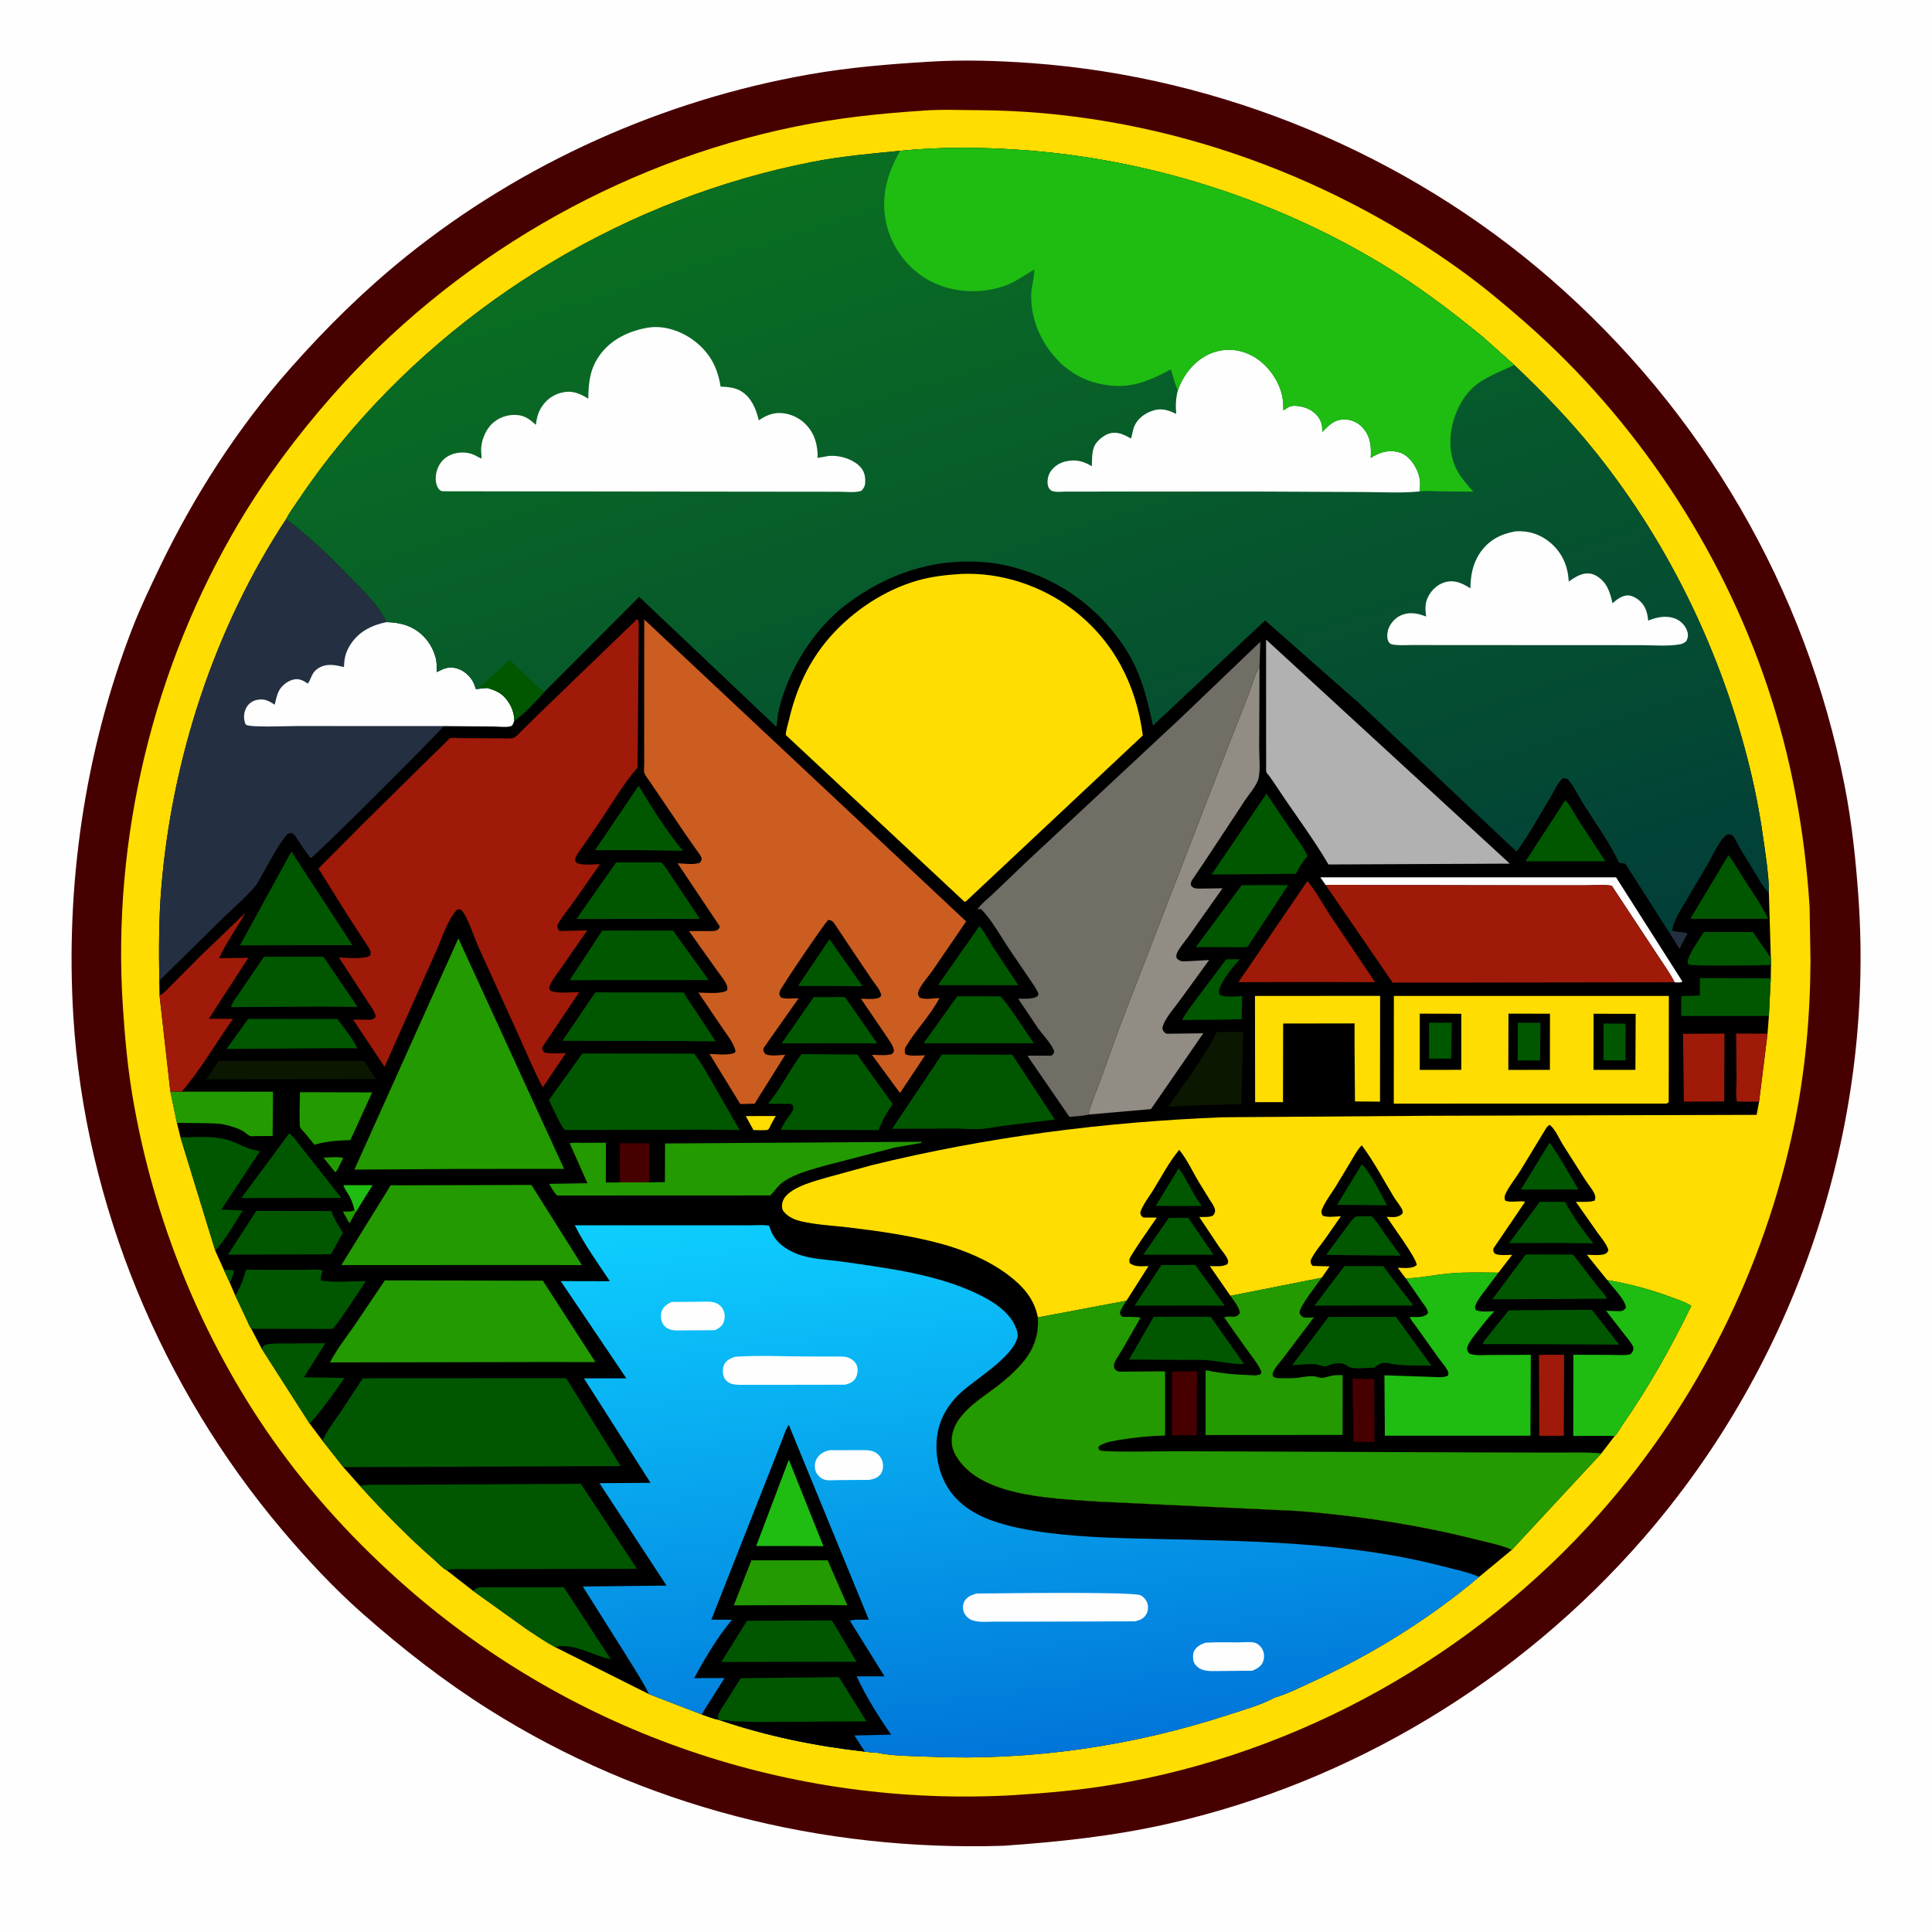 <svg version="1.1" xmlns="http://www.w3.org/2000/svg" style="display: block;" viewBox="0 0 2048 2048" width="1024" height="1024">
<defs>
	<linearGradient id="Gradient1" gradientUnits="userSpaceOnUse" x1="1115.17" y1="1857.54" x2="1036.71" y2="1244.4">
		<stop class="stop0" offset="0" stop-opacity="1" stop-color="rgb(0,117,217)"/>
		<stop class="stop1" offset="1" stop-opacity="1" stop-color="rgb(14,207,255)"/>
	</linearGradient>
	<linearGradient id="Gradient2" gradientUnits="userSpaceOnUse" x1="911.123" y1="150.879" x2="1232.38" y2="1157.57">
		<stop class="stop0" offset="0" stop-opacity="1" stop-color="rgb(10,111,33)"/>
		<stop class="stop1" offset="1" stop-opacity="1" stop-color="rgb(2,62,57)"/>
	</linearGradient>
</defs>
<path transform="translate(0,0)" fill="rgb(254,254,254)" d="M -0 -0 L 2048 0 L 2048 2048 L -0 2048 L -0 -0 z"/>
<path transform="translate(0,0)" fill="rgb(71,0,0)" d="M 984.668 65.43 C 1020.84 63.149 1058.38 64.324 1094.5 66.982 C 1295.31 81.757 1491.38 163.398 1643.45 295.5 C 1804.74 435.607 1914.46 623.45 1955.5 833.433 C 1963.12 872.429 1967.32 912.414 1970.08 952.032 C 1987.18 1198.03 1903.54 1445.04 1741.86 1630.83 C 1610.74 1781.51 1432.4 1889.62 1237.23 1933.5 C 1179.96 1946.38 1122.16 1952.55 1063.73 1956.59 C 871.587 1962.69 681.172 1914.98 518 1811.99 C 470.569 1782.06 426.931 1747.96 384.878 1710.93 C 354.209 1683.92 325.736 1653.33 299.363 1622.17 C 171.512 1471.09 90.353 1276.98 77.844 1078.99 C 69.039 939.653 89.648 796.858 140.105 666.5 C 148.624 644.491 158.744 623.254 168.953 602 C 205.688 525.526 251.854 453.658 308.148 390.006 C 345.853 347.373 386.47 307.308 430.853 271.611 C 553.614 172.874 703.136 105.97 858.201 78.804 C 900.268 71.435 942.082 68.009 984.668 65.43 z"/>
<path transform="translate(0,0)" fill="rgb(255,221,0)" d="M 976.534 117.424 L 977.458 117.331 C 997.226 115.773 1018 116.729 1037.84 116.832 C 1220.73 117.78 1402.84 180.754 1550.6 288.05 C 1573.8 304.898 1596.08 323.632 1617.63 342.541 C 1733.65 444.342 1823.98 580.397 1873.23 726.749 C 1898.83 802.835 1913.16 881.148 1918.23 961.155 L 1919.18 1017.83 C 1918.99 1075.73 1913.73 1135.27 1902.01 1192 C 1870.64 1343.75 1799.14 1487.27 1696.57 1603.51 C 1563.51 1754.31 1377.57 1858.81 1179 1891.91 C 1144.29 1897.7 1109.34 1900.73 1074.25 1902.94 C 839.169 1916.28 608.688 1837.9 431.373 1682.87 C 378.269 1636.43 329.981 1584.13 289.296 1526.43 C 213.048 1418.28 161.601 1290.01 140.071 1159.61 C 135.034 1129.1 132.323 1098.54 130.276 1067.72 C 118.434 889.4 162.446 706.496 253.977 553 C 281.87 506.225 314.636 462.373 350.521 421.43 C 478.518 275.392 654.054 172.545 844.561 133.891 C 888.104 125.056 932.24 120.319 976.534 117.424 z"/>
<path transform="translate(0,0)" fill="rgb(0,0,0)" d="M 1588.41 1349.07 L 1603.05 1330.11 C 1597.92 1330.18 1588.82 1331.3 1584.5 1328.84 C 1582.85 1326.46 1582.88 1326.4 1583.04 1323.5 L 1616.75 1273.87 C 1610.71 1272.43 1600.49 1275.42 1595.41 1272.5 C 1594.99 1270.44 1594.6 1268.59 1595.46 1266.58 C 1599.09 1258.1 1606.63 1249.03 1611.63 1240.98 L 1638.97 1195.92 C 1640.03 1194.34 1640.98 1193.47 1642.5 1192.36 C 1647.98 1195.75 1653.1 1207.55 1656.5 1213.09 L 1680.58 1250.94 C 1683.41 1255.34 1690.06 1263.15 1690.97 1267.93 C 1691.3 1269.7 1690.97 1271 1690.5 1272.69 C 1684.5 1274.61 1676.81 1273.91 1670.5 1273.96 L 1693.24 1306.39 C 1697.21 1311.95 1702.98 1318.44 1704.97 1325 C 1704.08 1327.23 1703.86 1328.1 1701.5 1329.16 C 1696.85 1331.25 1687.3 1330.13 1682 1330.12 L 1682.92 1331.12 L 1703.71 1356.91 C 1726.88 1360.84 1749.26 1366.77 1771.29 1374.97 C 1778.45 1377.63 1786.42 1380.12 1792.85 1384.26 C 1771.52 1428.34 1747.9 1470.04 1720.02 1510.33 C 1718.44 1512.62 1713.63 1521.05 1711.78 1522.07 L 1697.49 1540.67 L 1602.58 1642.92 C 1595.04 1639.22 1586.16 1637.26 1578.05 1635.2 L 1543 1626.71 C 1488.45 1614.19 1432.23 1606.23 1376.45 1601.78 L 1165.35 1591.86 C 1135.82 1589.85 1105.85 1588.56 1076.93 1581.85 C 1059.91 1577.9 1041.63 1571.39 1028 1560.14 C 1019.64 1553.24 1009.93 1541.64 1008.98 1530.5 C 1006.55 1501.99 1037.43 1484.44 1056.77 1469.65 C 1065.94 1462.65 1074.87 1454.81 1082.51 1446.16 C 1095.41 1431.55 1101.34 1416.11 1100.15 1396.51 L 1194.12 1378.81 L 1217.48 1342.12 C 1210.55 1342.12 1202.8 1343.49 1197.37 1338.68 C 1197.31 1337.45 1197.07 1336.22 1197.19 1335 C 1197.55 1331.59 1222.85 1295.67 1226.26 1290.72 L 1212.11 1290.64 C 1209.32 1288.74 1209.48 1288.79 1208.68 1285.5 C 1210.98 1277.55 1217.99 1268.78 1222.36 1261.69 C 1231.06 1247.59 1239.38 1231.6 1250.01 1218.91 C 1258.39 1229.03 1264.44 1242.59 1271.37 1253.91 L 1282.18 1271.46 C 1283.99 1274.41 1286.66 1277.92 1287.65 1281.2 C 1288.62 1284.43 1287.68 1285.85 1285.97 1288.5 C 1281.84 1290.58 1275.82 1289.96 1271.23 1290.05 L 1292.33 1321.69 C 1295.19 1325.84 1299.4 1330.3 1301.31 1334.89 C 1302.3 1337.27 1301.93 1337.83 1301.07 1340.08 C 1295.86 1343.13 1288.43 1342.13 1282.48 1342.13 L 1304.28 1373.62 L 1401.08 1354.44 L 1409.42 1342.41 L 1391.5 1341.91 C 1389.34 1339.39 1389.43 1339.34 1389.33 1336.01 C 1393.24 1327.63 1399.82 1320.07 1405.21 1312.57 L 1421.43 1289.25 C 1416.24 1289.46 1406.46 1290.98 1402 1288.5 C 1400.72 1286.07 1400.25 1284.87 1401.32 1282.17 C 1404.6 1273.82 1411.56 1264.88 1416.29 1257.15 L 1432.52 1230.21 C 1435.78 1224.83 1439 1218.51 1443.53 1214.1 C 1456.48 1231.24 1466.79 1251.32 1478.04 1269.67 C 1480.21 1273.21 1485.77 1279.76 1486.82 1283.5 C 1487.09 1284.46 1486.71 1285.5 1486.66 1286.5 C 1481.58 1291.25 1476.43 1290.08 1469.91 1289.9 C 1475.22 1298.13 1502.15 1334.46 1501.73 1340.98 C 1496.87 1345.41 1487.94 1343.93 1481.63 1343.85 L 1490.25 1355.25 C 1505.71 1354.68 1521.64 1351.26 1537.16 1349.87 C 1554.11 1348.36 1571.4 1348.98 1588.41 1349.07 z"/>
<path transform="translate(0,0)" fill="rgb(0,87,0)" d="M 1249.46 1238.45 C 1258.48 1250.51 1263.96 1265.27 1273.27 1277.41 L 1273.95 1278.29 L 1248.75 1278.44 L 1225.16 1278.18 L 1249.46 1238.45 z"/>
<path transform="translate(0,0)" fill="rgb(0,87,0)" d="M 1443.4 1234.5 C 1450.08 1237.93 1466.2 1269.82 1470.17 1277.71 L 1445.85 1277.39 L 1417.34 1277.23 L 1443.4 1234.5 z"/>
<path transform="translate(0,0)" fill="rgb(71,0,0)" d="M 1433.75 1461.53 L 1456.85 1461.75 L 1456.92 1528.61 L 1434.63 1528.22 L 1433.75 1461.53 z"/>
<path transform="translate(0,0)" fill="rgb(0,87,0)" d="M 1642.41 1211.5 C 1645.82 1213.3 1669.19 1254.33 1673.28 1260.9 L 1643.5 1260.94 L 1612.22 1260.96 L 1642.41 1211.5 z"/>
<path transform="translate(0,0)" fill="rgb(71,0,0)" d="M 1242.41 1453.87 L 1268.89 1453.66 L 1268.61 1521.31 L 1242.18 1521.54 L 1242.41 1453.87 z"/>
<path transform="translate(0,0)" fill="rgb(0,87,0)" d="M 1238.93 1291.07 L 1259.57 1290.94 L 1286.42 1330.15 L 1259.5 1329.99 L 1211.84 1330.13 L 1238.93 1291.07 z"/>
<path transform="translate(0,0)" fill="rgb(0,87,0)" d="M 1437.6 1289.5 L 1453.74 1289.18 C 1458.95 1293.83 1463.13 1300.91 1467.1 1306.64 L 1484.81 1331.07 L 1453.5 1330.81 L 1405.74 1330.15 L 1426.7 1301.89 C 1429.79 1297.81 1433.18 1292.05 1437.6 1289.5 z"/>
<path transform="translate(0,0)" fill="rgb(159,26,9)" d="M 1631.36 1436.21 L 1658.04 1436.09 L 1657.72 1521.97 L 1631.69 1521.99 L 1631.36 1436.21 z"/>
<path transform="translate(0,0)" fill="rgb(0,87,0)" d="M 1632.21 1274.03 L 1659.06 1273.96 C 1667 1289.06 1678.31 1304.76 1689.05 1317.97 L 1655.75 1317.64 L 1599.72 1317.74 L 1632.21 1274.03 z"/>
<path transform="translate(0,0)" fill="rgb(0,87,0)" d="M 1231.16 1340.99 L 1267.12 1340.93 L 1298.21 1384.09 L 1272.25 1383.94 L 1202.76 1384.09 L 1231.16 1340.99 z"/>
<path transform="translate(0,0)" fill="rgb(0,87,0)" d="M 1425.24 1342.11 L 1466.18 1342.13 L 1498.01 1383.89 L 1464.75 1383.88 L 1393.34 1384.1 L 1425.24 1342.11 z"/>
<path transform="translate(0,0)" fill="rgb(0,87,0)" d="M 1617.35 1329.74 L 1667.55 1329.92 L 1693.48 1363.53 C 1696.22 1367.06 1702.09 1372.61 1703.3 1376.73 L 1669.5 1376.92 L 1581.94 1377.28 L 1617.35 1329.74 z"/>
<path transform="translate(0,0)" fill="rgb(0,87,0)" d="M 1222.98 1395.84 L 1283.46 1395.88 L 1318.57 1445.66 C 1312.18 1446.71 1303.34 1444.81 1296.79 1444.09 L 1287 1442.66 C 1275.77 1440.97 1263.87 1441.64 1252.5 1441.56 L 1196.83 1441.13 L 1222.98 1395.84 z"/>
<path transform="translate(0,0)" fill="rgb(0,87,0)" d="M 1676.93 1388.48 L 1687.48 1388.58 L 1716.43 1425.35 L 1611.5 1424.83 L 1571.68 1424.78 C 1573.07 1420.99 1576.72 1417.28 1579.19 1414.05 L 1599.29 1389 L 1676.93 1388.48 z"/>
<path transform="translate(0,0)" fill="rgb(0,87,0)" d="M 1408.28 1396.01 L 1479.69 1395.94 L 1517.48 1447.82 C 1501.86 1447.11 1485.5 1448.55 1470.26 1444.78 L 1469.52 1444.79 C 1466.08 1444.71 1464.26 1444.69 1461.32 1446.64 L 1458.24 1448.69 L 1456.68 1449.75 C 1450.7 1449.84 1434.01 1451.74 1429.58 1448.78 C 1428.23 1447.87 1427 1446.93 1425.5 1446.25 C 1419.75 1443.67 1411.84 1445.74 1406.35 1448.09 C 1403.52 1449.31 1397.85 1446.52 1394.42 1446.23 C 1386.51 1445.58 1377.78 1446.7 1369.82 1447.11 L 1408.28 1396.01 z"/>
<path transform="translate(0,0)" fill="rgb(31,188,18)" d="M 1703.71 1356.91 C 1726.88 1360.84 1749.26 1366.77 1771.29 1374.97 C 1778.45 1377.63 1786.42 1380.12 1792.85 1384.26 C 1771.52 1428.34 1747.9 1470.04 1720.02 1510.33 C 1718.44 1512.62 1713.63 1521.05 1711.78 1522.07 L 1667.73 1522.14 L 1667.84 1436.11 L 1708.38 1436.22 C 1714.72 1436.23 1722.36 1437.12 1728.5 1435.51 C 1730.05 1433.57 1731.06 1432.57 1731.45 1430.03 C 1731.71 1428.33 1731.29 1427.63 1730.5 1426.19 C 1728.13 1421.87 1724.4 1417.78 1721.41 1413.86 L 1702.5 1389.46 L 1717 1389.92 C 1720.28 1389.74 1721.25 1388.82 1723.5 1386.55 C 1723.89 1378.62 1708.62 1363.89 1703.71 1356.91 z"/>
<path transform="translate(0,0)" fill="rgb(35,154,0)" d="M 1304.28 1373.62 L 1401.08 1354.44 C 1396.22 1361.56 1377.6 1384.54 1377.5 1391.66 C 1378.59 1394.23 1379.32 1394.97 1381.7 1396.41 C 1385.55 1396.89 1388.95 1396.84 1392.81 1396.44 L 1361.37 1438.11 C 1357.49 1443.35 1350.56 1450.29 1348.95 1456.5 L 1349.5 1459.16 C 1353.35 1461.44 1355.9 1460.96 1360.23 1460.95 C 1365.25 1460.95 1370.36 1461.07 1375.36 1460.53 C 1382.5 1459.77 1390.05 1457.37 1397.02 1459.89 C 1402.14 1461.75 1406.5 1459.3 1411.58 1458.35 C 1415.38 1457.63 1419.43 1457.72 1423.29 1457.66 L 1423.21 1521.08 L 1277.99 1521.2 L 1277.98 1452.52 C 1292.89 1455.49 1306.54 1457.05 1321.7 1457.52 C 1326.82 1457.67 1331.94 1458.87 1336.52 1456.5 C 1337.35 1454.19 1337.15 1453.85 1336 1451.54 C 1332.43 1444.35 1326.69 1437.46 1321.99 1430.91 L 1297.71 1396.66 C 1303.21 1393.49 1309.27 1399.09 1314.18 1392 C 1314.11 1385.99 1307.66 1378.54 1304.28 1373.62 z"/>
<path transform="translate(0,0)" fill="rgb(31,188,18)" d="M 1490.25 1355.25 C 1505.71 1354.68 1521.64 1351.26 1537.16 1349.87 C 1554.11 1348.36 1571.4 1348.98 1588.41 1349.07 L 1572.61 1370.04 C 1569.04 1374.82 1564.74 1380.04 1563.51 1386 L 1564.5 1388.75 C 1569.78 1391.11 1578.34 1390.03 1584.15 1389.98 L 1583.04 1391.14 C 1576.76 1397.7 1571.21 1404.97 1565.65 1412.14 C 1561.62 1417.32 1557.09 1422.68 1555.04 1429 C 1555.46 1432.03 1555.58 1432.46 1557.5 1434.83 C 1563.9 1437.39 1572.96 1436.32 1579.89 1436.31 L 1622.72 1436.17 L 1622.36 1521.92 L 1468 1521.9 L 1467.56 1457.88 L 1517.5 1459.56 C 1523.03 1459.63 1530.47 1460.9 1535.09 1458 C 1535.16 1457 1535.53 1455.97 1535.29 1454.99 C 1534.2 1450.69 1528.27 1444.16 1525.61 1440.47 L 1500.64 1405.45 C 1499.27 1403.53 1494.55 1398.06 1494.53 1395.99 C 1499.94 1395.96 1508.61 1397.12 1512.72 1393.03 C 1513.64 1392.11 1513.82 1392.1 1513.67 1390.96 C 1513.19 1387.14 1509.04 1382.5 1506.84 1379.32 L 1490.25 1355.25 z"/>
<path transform="translate(0,0)" fill="rgb(35,154,0)" d="M 1100.15 1396.51 L 1194.12 1378.81 C 1191.41 1382.94 1188.7 1386.75 1187.19 1391.5 C 1187.77 1394.23 1187.8 1394.18 1190 1395.91 C 1196.07 1396.08 1203.17 1395.57 1209.08 1396.76 L 1189.83 1430.3 C 1187.16 1434.92 1183.27 1440.01 1181.35 1444.97 C 1180.66 1446.75 1180.95 1448.65 1181.14 1450.5 C 1183.43 1452.94 1184.11 1453.85 1187.5 1454 L 1235.03 1453.68 L 1235.03 1521.75 C 1219.56 1522.09 1204.89 1523.54 1189.62 1525.92 C 1181.68 1527.16 1172.49 1528.42 1165.49 1532.5 L 1164.25 1534.5 C 1164.71 1535.72 1164.72 1536.83 1166 1537.42 C 1171.15 1539.79 1234.13 1538.3 1244.94 1538.33 L 1540.66 1539.51 L 1645.49 1539.8 C 1662.61 1539.93 1680.51 1539.03 1697.49 1540.67 L 1602.58 1642.92 C 1595.04 1639.22 1586.16 1637.26 1578.05 1635.2 L 1543 1626.71 C 1488.45 1614.19 1432.23 1606.23 1376.45 1601.78 L 1165.35 1591.86 C 1135.82 1589.85 1105.85 1588.56 1076.93 1581.85 C 1059.91 1577.9 1041.63 1571.39 1028 1560.14 C 1019.64 1553.24 1009.93 1541.64 1008.98 1530.5 C 1006.55 1501.99 1037.43 1484.44 1056.77 1469.65 C 1065.94 1462.65 1074.87 1454.81 1082.51 1446.16 C 1095.41 1431.55 1101.34 1416.11 1100.15 1396.51 z"/>
<path transform="translate(0,0)" fill="rgb(0,0,0)" d="M 954.288 159.844 C 996.546 155.629 1039.24 155.946 1081.56 158.879 C 1216.03 168.198 1349.42 210.251 1464.95 279.928 C 1502.7 302.694 1538.2 329.561 1572.26 357.471 L 1605.13 386.884 C 1636.11 416.224 1665.45 446.718 1692.12 480.094 C 1770.14 577.759 1825.6 693.691 1855.1 815 C 1861.71 842.154 1866.57 869.212 1870.33 896.887 C 1872.29 911.299 1874.62 926.701 1875.08 941.247 L 1875.08 946.232 L 1877.15 1015.18 L 1877.31 1022.89 L 1877.08 1037.08 L 1875.09 1077 L 1873.66 1095.74 L 1864.71 1167.83 L 1862.11 1181.79 L 1513.79 1182.78 L 1296 1184.36 C 1170.71 1189.24 1045.69 1205.25 923.893 1235.2 L 876.381 1248.22 C 863.013 1252.17 843.206 1257.13 833.403 1267.5 C 830.126 1270.97 828.588 1275.29 829.027 1280.03 C 829.335 1283.35 831.847 1285.85 834.382 1287.88 C 838.653 1291.3 843.408 1293.27 848.703 1294.52 C 865.162 1298.38 882.937 1299.17 899.755 1301.17 C 932.418 1305.06 965.488 1309.77 997.293 1318.36 C 1021.97 1325.02 1047.55 1335.76 1068.12 1351.08 C 1083.85 1362.79 1096.51 1376.66 1100.15 1396.51 C 1101.34 1416.11 1095.41 1431.55 1082.51 1446.16 C 1074.87 1454.81 1065.94 1462.65 1056.77 1469.65 C 1037.43 1484.44 1006.55 1501.99 1008.98 1530.5 C 1009.93 1541.64 1019.64 1553.24 1028 1560.14 C 1041.63 1571.39 1059.91 1577.9 1076.93 1581.85 C 1105.85 1588.56 1135.82 1589.85 1165.35 1591.86 L 1376.45 1601.78 C 1432.23 1606.23 1488.45 1614.19 1543 1626.71 L 1578.05 1635.2 C 1586.16 1637.26 1595.04 1639.22 1602.58 1642.92 L 1567.96 1671.55 C 1514.26 1716.84 1453.68 1754.2 1389.8 1783.4 C 1377.48 1789.03 1364.05 1795.87 1351.1 1799.58 C 1336.7 1807.47 1318.31 1812.47 1302.68 1817.58 C 1200.39 1851.08 1092.42 1866.77 984.83 1862.21 C 966.775 1861.45 946.325 1861.63 928.706 1857.8 C 925.186 1858.28 920.366 1857.14 916.761 1856.77 C 864.875 1851.06 812.678 1840.29 763.207 1823.53 L 761.989 1823.04 C 756.07 1822.12 749.479 1819.22 743.722 1817.34 L 687.932 1795.87 L 589.042 1746.31 C 578.721 1740.82 568.86 1734 559.072 1727.6 L 501.568 1686.45 L 473.179 1664.34 C 469.368 1662.56 464.351 1656.97 460.975 1654.04 C 432.484 1629.3 406.718 1602.76 381.371 1574.89 L 363.976 1555.27 L 341.765 1527.1 L 328.205 1509.05 L 277.524 1429.9 L 266.353 1408.56 C 264.337 1405.95 262.842 1401.62 261.341 1398.55 L 249.368 1373.23 L 243.625 1359.87 L 237.343 1346.15 L 228.177 1325.79 L 191.341 1205.75 L 187.535 1190.26 L 180.577 1157.11 L 169.087 1054.99 L 168.863 1039.63 C 168.369 1006.63 168.288 973.931 171 941 C 182.274 804.131 227.48 665.205 303.293 550.286 C 306.961 542.928 312.425 535.856 316.995 529 C 330.623 508.555 345.417 488.838 361.009 469.852 C 486.701 316.805 667.133 209.454 861.457 171.565 C 892.269 165.558 923.126 162.899 954.288 159.844 z"/>
<path transform="translate(0,0)" fill="rgb(0,87,0)" d="M 237.343 1346.15 L 246.906 1346.33 L 247.91 1348 C 246.785 1352.24 245.746 1355.98 243.625 1359.87 L 237.343 1346.15 z"/>
<path transform="translate(0,0)" fill="rgb(35,154,0)" d="M 377.145 1284.96 L 370.454 1296.74 L 363.403 1284.29 C 366.809 1284.22 371.41 1284.62 374.601 1283.4 L 375.83 1282.89 L 377.145 1284.96 z"/>
<path transform="translate(0,0)" fill="rgb(35,154,0)" d="M 342.854 1227.14 C 348.988 1227.08 358.154 1225.82 363.883 1227.46 L 357.952 1239.39 L 356.144 1242.29 L 354.9 1242.18 L 342.854 1227.14 z"/>
<path transform="translate(0,0)" fill="rgb(36,48,65)" d="M 1772.69 986.409 L 1773.5 986.729 C 1777.23 988.105 1786.28 987.866 1788.75 989.664 L 1780.39 1005.67 L 1770.16 989.652 L 1772.69 986.409 z"/>
<path transform="translate(0,0)" fill="rgb(255,221,0)" d="M 790.548 1183.1 L 822.316 1183 L 817.441 1191.78 C 816.564 1193.68 815.765 1196.05 814.187 1197.47 C 812.987 1198.55 800.975 1197.93 798.709 1197.92 L 790.548 1183.1 z"/>
<path transform="translate(0,0)" fill="rgb(31,188,18)" d="M 375.83 1282.89 L 375.464 1281.47 C 374.235 1276.82 372.809 1272.42 370.5 1268.16 C 368.574 1264.62 364.942 1260.18 364.143 1256.31 L 394.973 1256.34 L 377.145 1284.96 L 375.83 1282.89 z"/>
<path transform="translate(0,0)" fill="rgb(71,0,0)" d="M 657.066 1253.37 L 656.912 1211.89 L 688.668 1211.94 L 688.196 1253.32 L 657.066 1253.37 z"/>
<path transform="translate(0,0)" fill="rgb(0,87,0)" d="M 879.282 995.603 L 914.131 1045.1 C 911.175 1046 906.971 1045.38 903.79 1045.36 L 880.75 1045.17 L 845.914 1045.16 L 879.282 995.603 z"/>
<path transform="translate(0,0)" fill="rgb(0,87,0)" d="M 1299.78 1016.91 L 1314.23 1016.93 C 1307.23 1024.51 1295.58 1038.55 1292.66 1048.5 C 1291.93 1050.98 1291.86 1052.2 1292.98 1054.5 C 1298.76 1057.61 1310.09 1056.02 1316.73 1055.96 L 1316.22 1080.36 L 1294.36 1080.92 L 1253.01 1081.25 C 1257.22 1073.27 1263.2 1065.89 1268.52 1058.61 L 1299.78 1016.91 z"/>
<path transform="translate(0,0)" fill="rgb(159,26,9)" d="M 1864.71 1167.83 L 1841.18 1167.75 C 1839.62 1160.72 1840.79 1151.1 1840.8 1143.79 L 1840.39 1095.62 L 1873.66 1095.74 L 1864.71 1167.83 z"/>
<path transform="translate(0,0)" fill="rgb(0,87,0)" d="M 1877.31 1022.89 C 1866.66 1023.49 1794.21 1024.35 1790.22 1022.43 C 1789.43 1022.05 1789.36 1021.89 1789.18 1021 C 1787.78 1014.14 1802.17 994.404 1806.25 987.889 L 1858.19 988.011 L 1876.47 1014.37 L 1877.15 1015.18 L 1877.31 1022.89 z"/>
<path transform="translate(0,0)" fill="rgb(0,87,0)" d="M 1038.2 981.711 C 1043.56 987.555 1047.79 996.375 1052.15 1003.09 L 1079.46 1044.4 L 1036.75 1044.34 L 994.326 1044.28 L 1038.2 981.711 z"/>
<path transform="translate(0,0)" fill="rgb(0,87,0)" d="M 1659.23 848.156 C 1664.93 854.156 1669.45 863.353 1673.92 870.385 L 1701.7 912.992 L 1663.25 912.984 L 1617.11 913.026 L 1659.23 848.156 z"/>
<path transform="translate(0,0)" fill="rgb(0,87,0)" d="M 1832.22 906.541 C 1838.66 914.967 1844.01 924.539 1849.77 933.454 C 1858.33 946.721 1867.5 959.83 1874.5 973.999 L 1835.5 973.975 L 1791.78 973.954 L 1832.22 906.541 z"/>
<path transform="translate(0,0)" fill="rgb(0,87,0)" d="M 676.965 832.93 C 691.29 856.432 706.271 880.759 723.952 901.894 L 680.727 901.22 L 630.711 901.221 L 676.965 832.93 z"/>
<path transform="translate(0,0)" fill="rgb(159,26,9)" d="M 1784.07 1095.87 L 1828 1095.67 L 1827.73 1167.62 L 1784.98 1167.76 L 1784.07 1095.87 z"/>
<path transform="translate(0,0)" fill="rgb(11,23,1)" d="M 383.144 1124.42 L 386.5 1125.03 L 398.557 1143.79 L 234.5 1144.13 L 219.305 1144.18 L 219.066 1143.51 L 231.595 1124.67 L 383.144 1124.42 z"/>
<path transform="translate(0,0)" fill="rgb(0,87,0)" d="M 862.602 1056.98 L 895.701 1056.94 L 929.89 1105.97 L 894.75 1105.89 L 828.556 1106.06 L 862.602 1056.98 z"/>
<path transform="translate(0,0)" fill="rgb(35,154,0)" d="M 317.924 1157.78 L 394.566 1157.97 L 376.911 1196.61 L 371.349 1208.57 C 359.065 1208.85 346.878 1209.7 334.991 1213.02 L 333.401 1213.47 L 322.794 1200.61 C 321.712 1199.3 318.828 1196.55 318.185 1195.07 C 316.896 1192.08 317.963 1163.36 317.924 1157.78 z"/>
<path transform="translate(0,0)" fill="rgb(0,87,0)" d="M 1875.09 1077 L 1782.13 1076.96 L 1782.26 1055.86 L 1801.83 1055.33 L 1802.05 1036.78 L 1877.08 1037.08 L 1875.09 1077 z"/>
<path transform="translate(0,0)" fill="rgb(0,87,0)" d="M 1316.23 938.299 L 1365.56 938.231 L 1322.55 1003.55 L 1319.25 1004.07 L 1267.64 1003.97 L 1316.23 938.299 z"/>
<path transform="translate(0,0)" fill="rgb(0,87,0)" d="M 277.524 1429.9 C 279.051 1427.43 279.239 1425.93 282.252 1425.28 C 289.912 1423.62 298.56 1424.19 306.367 1424.13 L 344.845 1423.89 L 322.234 1459.98 L 365.039 1460.7 C 353.561 1477.39 341.949 1494.14 328.205 1509.05 L 277.524 1429.9 z"/>
<path transform="translate(0,0)" fill="rgb(254,254,254)" d="M 1405.16 938.055 L 1399.64 930.009 L 1713.08 929.985 L 1783.44 1040.5 C 1781.05 1041.98 1777.87 1041.37 1775.17 1041.26 C 1769.87 1030.72 1762.37 1020.77 1755.99 1010.8 L 1708.53 938.907 C 1699.82 937.379 1689.07 938.481 1680.12 938.475 L 1620.49 938.463 L 1405.16 938.055 z"/>
<path transform="translate(0,0)" fill="rgb(0,87,0)" d="M 263.021 1080.09 L 357.641 1080.15 C 365.094 1089.93 373.272 1100.24 378.963 1111.2 L 358.25 1111.14 L 240.106 1111.97 L 263.021 1080.09 z"/>
<path transform="translate(0,0)" fill="rgb(0,87,0)" d="M 306.473 1201.5 C 311.019 1204.08 316.683 1212.79 320.082 1216.92 L 361.734 1269.86 L 312.799 1269.83 L 255.826 1269.99 L 306.473 1201.5 z"/>
<path transform="translate(0,0)" fill="rgb(11,23,1)" d="M 1289.83 1093.99 L 1317.79 1093.92 L 1315.91 1170.32 L 1265.74 1171.83 L 1238.21 1172.92 C 1256.16 1147.86 1275.92 1121.51 1289.83 1093.99 z"/>
<path transform="translate(0,0)" fill="rgb(35,154,0)" d="M 192.665 1157.2 L 289.385 1157.24 L 288.993 1204.22 L 270.498 1204.32 C 269.532 1204.33 266.108 1204.7 265.319 1204.35 C 262.777 1203.23 260 1200.52 257.5 1199.03 C 251.777 1195.64 245.494 1194.02 239.107 1192.41 C 232.31 1190.71 225.154 1190.86 218.187 1190.67 L 187.535 1190.26 L 180.577 1157.11 L 192.665 1157.2 z"/>
<path transform="translate(0,0)" fill="rgb(0,87,0)" d="M 1014.76 1056.05 L 1060.2 1056.17 C 1065.04 1058.84 1090.86 1098.83 1095.88 1105.94 L 1060.5 1105.84 L 979.004 1105.94 L 1014.76 1056.05 z"/>
<path transform="translate(0,0)" fill="rgb(0,87,0)" d="M 271.694 1283.59 L 351.313 1283.82 C 354.085 1291.99 358.983 1299.59 363.515 1306.88 L 350.84 1329.49 L 335.792 1329.69 L 241.656 1330.02 L 271.694 1283.59 z"/>
<path transform="translate(0,0)" fill="rgb(0,87,0)" d="M 1342.53 841.316 L 1368.32 879.691 C 1374.06 888.164 1382.19 898.146 1385.99 907.522 C 1380.82 913.387 1377.27 919.275 1373.78 926.19 L 1331.25 926.726 L 1284.34 926.981 L 1342.53 841.316 z"/>
<path transform="translate(0,0)" fill="rgb(0,87,0)" d="M 191.341 1205.75 C 206.369 1205.53 223.893 1203.98 238.5 1207.67 L 240.069 1208.04 C 250.221 1210.55 258.593 1216.57 269 1218.92 L 275.518 1220.44 L 234.567 1282.14 L 257.3 1283.14 C 248.562 1297 239.236 1313.78 228.177 1325.79 L 191.341 1205.75 z"/>
<path transform="translate(0,0)" fill="rgb(0,87,0)" d="M 501.568 1686.45 C 505.572 1682.21 508.739 1682.77 514.424 1682.63 L 597.727 1682.65 L 647.427 1758.72 C 630.656 1755.72 615.423 1745.44 598.061 1745.04 C 594.409 1744.96 592.291 1744.57 589.042 1746.31 C 578.721 1740.82 568.86 1734 559.072 1727.6 L 501.568 1686.45 z"/>
<path transform="translate(0,0)" fill="rgb(0,87,0)" d="M 279.87 1014.16 L 342.861 1014.19 L 379.098 1067.39 L 342.5 1067.04 L 244.861 1067.6 C 245.811 1062.95 251.108 1056.48 253.807 1052.37 L 279.87 1014.16 z"/>
<path transform="translate(0,0)" fill="rgb(0,87,0)" d="M 653.128 914.15 L 700.859 914.165 C 705.704 918.733 709.477 925.692 713.278 931.209 L 741.933 974.061 L 702.25 974.056 L 611.072 974.151 L 653.128 914.15 z"/>
<path transform="translate(0,0)" fill="rgb(0,87,0)" d="M 638.416 986.416 L 713.493 986.501 L 751.248 1038.91 L 717.5 1038.95 L 603.91 1039 L 638.416 986.416 z"/>
<path transform="translate(0,0)" fill="rgb(0,87,0)" d="M 308.897 902.651 L 373.669 1001.93 L 319.5 1001.93 L 254.298 1002.2 L 308.897 902.651 z"/>
<path transform="translate(0,0)" fill="rgb(0,87,0)" d="M 631.052 1051.98 L 725.059 1052.05 C 727.947 1058.44 732.827 1064.68 736.698 1070.58 L 758.732 1103.93 L 726.119 1103.56 L 596.186 1103.29 L 631.052 1051.98 z"/>
<path transform="translate(0,0)" fill="rgb(0,87,0)" d="M 249.368 1373.23 L 249.965 1372.32 C 254.728 1364.82 258.564 1354.63 260.846 1346.06 L 321.746 1346.13 C 326.521 1346.13 338.295 1344.88 341.986 1347 C 341.041 1350.6 339.374 1353.74 340.322 1357.5 C 355.271 1359.74 372.568 1358.04 387.785 1357.99 C 383.419 1364.62 355.285 1408.14 352.229 1408.7 L 266.353 1408.56 C 264.337 1405.95 262.842 1401.62 261.341 1398.55 L 249.368 1373.23 z"/>
<path transform="translate(0,0)" fill="rgb(159,26,9)" d="M 1385.86 933.969 C 1394.68 944.164 1401.61 957.58 1409.08 968.893 L 1457.63 1041.15 L 1385.99 1040.98 L 1312.78 1041.15 L 1385.86 933.969 z"/>
<path transform="translate(0,0)" fill="rgb(159,26,9)" d="M 169.087 1054.99 L 170.137 1054.61 C 174.289 1052.58 178.815 1047.06 182.169 1043.81 L 213.5 1012.38 L 260.155 967.664 C 251.174 983.651 239.82 998.977 232.35 1015.7 L 263.288 1015.31 L 221.433 1079.89 L 247.004 1080.05 C 228.942 1105.58 213.071 1133.48 192.665 1157.2 L 180.577 1157.11 L 169.087 1054.99 z"/>
<path transform="translate(0,0)" fill="rgb(0,87,0)" d="M 849.55 1117.42 L 908.676 1117.83 L 946.395 1170.45 C 940.073 1178.6 935.175 1188.51 931.198 1197.99 L 896.75 1197.85 L 827.612 1197.73 C 829.746 1193.32 831.998 1189.21 834.828 1185.2 C 836.545 1182.77 840.084 1178.74 840.797 1176 C 841.11 1174.79 840.724 1173.51 840.688 1172.26 C 839.792 1171.54 839.034 1170.61 838 1170.11 C 837.27 1169.76 833.704 1170.09 832.781 1170.09 L 814.142 1169.98 C 827.589 1154.22 836.974 1134.14 849.55 1117.42 z"/>
<path transform="translate(0,0)" fill="rgb(255,221,0)" d="M 1330.32 1055.75 L 1462.97 1055.66 L 1462.86 1167.79 L 1436.33 1167.56 L 1435.88 1109.4 L 1435.88 1084.86 L 1360.19 1084.98 L 1360.03 1168.32 L 1330.48 1168.33 L 1330.32 1055.75 z"/>
<path transform="translate(0,0)" fill="rgb(0,87,0)" d="M 998.398 1117.88 L 1073.06 1118.04 L 1118.16 1186.79 L 1062.77 1193.51 C 1055.62 1194.46 1048.22 1196.12 1041.07 1196.67 C 1031.62 1197.4 1021.67 1196.38 1012.16 1196.32 L 945.658 1196.58 L 998.398 1117.88 z"/>
<path transform="translate(0,0)" fill="rgb(35,154,0)" d="M 688.196 1253.32 L 704.812 1253.06 L 704.991 1212.11 L 976.5 1210.32 L 976.91 1211.5 L 948.542 1216.43 L 876.559 1235.06 C 861.869 1239.27 843.633 1243.69 830.878 1252.39 C 824.946 1256.44 821.41 1262.04 816.645 1267.21 L 590.715 1267.3 C 587.178 1264.25 584.594 1258.87 582.056 1254.91 L 622.704 1254.28 L 603.929 1211.95 C 607.352 1210.9 612.266 1211.47 615.934 1211.44 L 642.263 1211.29 L 642.211 1253.54 L 657.066 1253.37 L 688.196 1253.32 z"/>
<path transform="translate(0,0)" fill="rgb(0,87,0)" d="M 617.328 1116.7 L 735.947 1116.91 C 742.753 1125.65 748.417 1136.11 754.088 1145.66 L 784.024 1197.85 L 746.75 1197.47 L 599.131 1197.89 C 595.987 1197.23 583.998 1170.36 581.854 1166.07 L 617.328 1116.7 z"/>
<path transform="translate(0,0)" fill="rgb(35,154,0)" d="M 414.09 1256.5 L 563.341 1256.08 L 616.872 1341.04 L 565.092 1340.96 L 361.835 1341.05 L 414.09 1256.5 z"/>
<path transform="translate(0,0)" fill="rgb(35,154,0)" d="M 407.929 1357.27 L 575.45 1357.6 L 631.173 1443.87 L 573.262 1443.82 L 349.825 1444.23 C 356.506 1430.98 366.806 1417.81 375.344 1405.6 L 407.929 1357.27 z"/>
<path transform="translate(0,0)" fill="rgb(0,87,0)" d="M 381.371 1574.89 C 391.245 1573.42 401.566 1573.97 411.537 1573.92 L 460.242 1573.73 L 615.767 1572.91 L 675.162 1662.98 L 533.337 1663.27 L 493.637 1663.34 C 487.195 1663.39 479.407 1662.77 473.179 1664.34 C 469.368 1662.56 464.351 1656.97 460.975 1654.04 C 432.484 1629.3 406.718 1602.76 381.371 1574.89 z"/>
<path transform="translate(0,0)" fill="rgb(145,140,132)" d="M 1335.14 707.025 L 1334.8 792.12 C 1334.72 802.112 1336.34 816.018 1334 825.5 C 1332.31 832.355 1323.62 842.531 1319.54 848.684 L 1278.3 911.248 L 1266.45 928.834 C 1265.41 930.48 1262.91 933.672 1262.44 935.5 C 1262.18 936.495 1262.43 937.557 1262.42 938.585 C 1263.28 939.372 1263.97 940.407 1265 940.946 C 1267.43 942.214 1271.71 941.916 1274.41 941.921 L 1295.94 941.619 L 1259.5 993.184 C 1256.14 997.972 1247.95 1007.12 1247.01 1012.5 C 1246.82 1013.58 1247.2 1014.69 1247.3 1015.79 C 1251.13 1019.28 1252.77 1019.21 1258.01 1018.98 L 1281.76 1017.67 L 1249.97 1061.36 C 1244.83 1068.58 1232.75 1081.98 1232.16 1090.5 C 1233.54 1093.69 1233.55 1094.06 1236.5 1095.82 L 1275.55 1095.33 L 1220.1 1175.69 L 1154.7 1181.42 L 1154.09 1179.48 C 1157.1 1168.27 1162.1 1156.98 1166.11 1146.06 L 1186.43 1089.76 L 1281.69 842.963 L 1323.59 735.854 C 1327.27 726.814 1329.86 714.964 1335.14 707.025 z"/>
<path transform="translate(0,0)" fill="rgb(0,87,0)" d="M 341.765 1527.1 C 346.654 1516.59 353.571 1507.58 360.122 1498.07 L 384.651 1461.05 L 600.178 1460.94 L 657.955 1554.14 L 363.976 1555.27 L 341.765 1527.1 z"/>
<path transform="translate(0,0)" fill="rgb(35,154,0)" d="M 485.881 994.712 L 597.992 1239.05 L 487.5 1239.12 L 375.65 1239.86 L 485.881 994.712 z"/>
<path transform="translate(0,0)" fill="rgb(178,177,177)" d="M 1342.1 677.968 L 1600.47 915.505 L 1408.25 916.38 C 1391.88 888.382 1371.67 861.846 1353.8 834.694 L 1346.27 823.581 C 1345.29 822.242 1342.99 819.905 1342.41 818.463 C 1341.9 817.197 1342.21 813.397 1342.19 811.806 L 1342.14 789.266 L 1342.1 677.968 z"/>
<path transform="translate(0,0)" fill="rgb(159,26,9)" d="M 1405.16 938.055 L 1620.49 938.463 L 1680.12 938.475 C 1689.07 938.481 1699.82 937.379 1708.53 938.907 L 1755.99 1010.8 C 1762.37 1020.77 1769.87 1030.72 1775.17 1041.26 L 1476.32 1041.67 L 1405.16 938.055 z"/>
<path transform="translate(0,0)" fill="rgb(255,221,0)" d="M 1477.57 1055.71 L 1769.05 1055.71 L 1768.91 1168.5 L 1766.5 1169.86 L 1477.47 1169.91 L 1477.57 1055.71 z"/>
<path transform="translate(0,0)" fill="rgb(0,0,0)" d="M 1505 1074.52 L 1549.05 1074.62 L 1549.02 1134.05 L 1505 1134.14 L 1505 1074.52 z"/>
<path transform="translate(0,0)" fill="rgb(0,87,0)" d="M 1514.86 1084.06 L 1538.97 1084.09 L 1538.31 1122.21 L 1514.93 1122.23 L 1514.86 1084.06 z"/>
<path transform="translate(0,0)" fill="rgb(0,0,0)" d="M 1599.04 1074.52 L 1643.05 1074.56 L 1642.94 1134.09 L 1598.88 1134.16 L 1599.04 1074.52 z"/>
<path transform="translate(0,0)" fill="rgb(0,87,0)" d="M 1608.97 1084.17 L 1632.9 1084.18 L 1632.59 1124.15 L 1608.81 1124.1 L 1608.97 1084.17 z"/>
<path transform="translate(0,0)" fill="rgb(0,0,0)" d="M 1689.26 1074.63 L 1733.88 1074.7 L 1733.61 1134.07 L 1689.16 1134.12 L 1689.26 1074.63 z"/>
<path transform="translate(0,0)" fill="rgb(0,87,0)" d="M 1699.8 1084.92 L 1722.75 1085.14 C 1723.82 1089.24 1723.22 1094.56 1723.21 1098.86 L 1723.16 1124.03 L 1699.73 1123.96 L 1699.8 1084.92 z"/>
<path transform="translate(0,0)" fill="rgb(112,110,101)" d="M 1154.7 1181.42 C 1148.02 1182.99 1140.49 1183.21 1133.63 1183.94 L 1089.09 1119.12 L 1114.5 1119.01 C 1116.85 1117.5 1116.64 1117.23 1117.44 1114.5 C 1114.89 1106.49 1105.37 1097.02 1100.31 1089.9 L 1079.33 1058.67 C 1084.74 1058.66 1092.78 1059.15 1097.78 1057.14 C 1100.03 1056.24 1100.06 1055.59 1100.85 1053.5 C 1098.24 1047.04 1093.63 1041.12 1089.73 1035.34 L 1070.87 1007.56 C 1061.19 993.36 1051.81 975.684 1039.8 963.5 L 1036.32 963.972 C 1039.53 958.47 1047.13 952.766 1051.84 948.236 L 1088.67 913.057 L 1251.55 761.164 L 1335.99 680.309 L 1335.14 707.025 C 1329.86 714.964 1327.27 726.814 1323.59 735.854 L 1281.69 842.963 L 1186.43 1089.76 L 1166.11 1146.06 C 1162.1 1156.98 1157.1 1168.27 1154.09 1179.48 L 1154.7 1181.42 z"/>
<path transform="translate(0,0)" fill="rgb(203,93,33)" d="M 682.931 656.66 L 1023.02 975.66 L 1024.24 976.648 L 987.935 1029.69 C 983.932 1035.42 975.446 1044.71 973.5 1051.2 C 972.562 1054.32 973.275 1054.87 974.826 1057.5 C 980.431 1059.9 989.709 1058.27 995.869 1057.95 C 986.491 1076.11 970.828 1091.78 960.313 1109.39 C 958.592 1112.27 958.924 1114.38 959.664 1117.5 C 964.389 1119.97 975.088 1118.71 980.647 1118.71 L 954.051 1158.67 L 924.297 1118.16 C 930.188 1118.16 939.463 1119.29 944.895 1117.49 C 946.588 1116.92 946.847 1115.47 947.662 1114 C 947.257 1108.61 942.275 1102.45 939.356 1098 L 912.636 1058.67 C 917.987 1058.78 924.8 1059.47 930 1058.19 C 932.688 1057.53 932.899 1057.22 934.174 1055 C 933.005 1048.9 928.014 1043.83 924.552 1038.79 L 907.487 1013.5 L 884.297 978.745 C 882.339 976.235 881.077 975.536 878 975.103 C 875.518 976.531 828.698 1045.28 826.647 1050.74 C 825.548 1053.67 826.272 1054.48 827.5 1057.11 C 830.947 1059.42 842.139 1058.19 846.627 1058.17 L 809.301 1111.15 C 809.084 1114.79 809.169 1114.58 811.5 1117.42 C 816.309 1119.93 826.783 1118.33 832.39 1118.12 L 800.605 1168.9 L 800.07 1169.95 L 784.739 1170.35 L 752.137 1117.24 C 759.417 1117.42 771.375 1118.84 777.892 1116.41 C 779.484 1115.81 778.998 1115.83 779.704 1114 C 777.365 1104.68 769.522 1095.36 764.208 1087.45 L 740.376 1052.21 C 748.361 1052.19 764.47 1054.07 770.751 1049.85 C 770.841 1048.73 771.206 1047.6 771.021 1046.5 C 770.157 1041.36 763.353 1033.4 760.292 1029.02 L 730.393 986.949 L 749.294 986.987 C 752.34 986.977 756.656 987.428 759.5 986.236 C 761.979 985.197 762.31 984.316 762.999 982 L 718.286 915.142 C 724.09 915.282 737.536 917.187 742.186 914.178 C 742.957 912.709 744.126 911.53 743.691 909.82 C 742.907 906.732 740.335 903.849 738.5 901.258 L 727.284 885.286 L 690.093 830.393 C 688.077 827.248 683.846 822.262 682.921 818.978 C 682.313 816.819 682.9 812.545 682.894 810.097 L 682.843 785.687 L 682.931 656.66 z"/>
<path transform="translate(0,0)" fill="rgb(159,26,9)" d="M 675.146 656.5 L 676.268 656.715 C 677.523 660.206 676.985 664.368 676.979 668.062 L 676.922 692.43 L 675.83 813.74 C 660.489 831.129 647.818 853.505 634.636 872.648 L 616.276 899.38 C 614.313 902.287 610.617 906.712 609.915 910.156 C 609.502 912.181 610.024 912.842 610.986 914.5 C 616.553 917.778 629.289 916.037 636.05 916.061 L 606.655 957.996 C 601.434 965.353 594.679 972.846 590.873 981 C 590.997 984.629 590.888 984.398 593.5 986.918 L 622.507 986.255 L 594.989 1025.91 C 591.059 1031.63 583.656 1040.35 582.259 1047.03 C 581.944 1048.54 583.143 1049.35 583.993 1050.5 C 592.046 1053.39 605.3 1051.68 614.02 1051.71 L 574.582 1110.5 C 574.923 1113.43 575.485 1113.67 577.5 1115.9 C 584.834 1117.09 592.491 1116.5 599.9 1116.31 L 575.352 1152.68 C 565.738 1134.49 557.817 1115.33 549.345 1096.59 L 507.292 1004.12 C 503.393 995.556 494.631 968.685 488.496 964.354 C 487.124 963.386 485.76 964.186 484.239 964.5 C 474.148 975.676 468.683 994.071 462.585 1007.75 L 407.628 1130.86 L 374.266 1080.84 L 391.048 1081.01 C 394.834 1080.97 395.629 1080.58 398.173 1078 C 398.117 1072.97 392.33 1065.82 389.624 1061.6 L 359.252 1015.01 C 367.207 1015.1 386.767 1017.38 392.615 1012.62 C 392.643 1011.52 392.984 1009.49 392.722 1008.5 C 391.897 1005.36 388.397 1000.93 386.564 998.068 L 368.594 970.398 L 337.535 920.713 L 383.99 873.984 L 454.095 804.823 L 471.596 787.815 C 472.602 786.842 475.909 782.917 477.075 782.52 C 479.39 781.732 485.484 782.435 488.133 782.449 L 529.087 782.644 C 533.188 782.648 541.013 783.408 544.667 782.027 C 547.49 780.96 551.343 776.251 553.513 774.115 L 572.393 755.604 L 675.146 656.5 z"/>
<path transform="translate(0,0)" fill="rgb(36,48,65)" d="M 303.293 550.286 C 328.161 568.699 349.662 589.779 371.274 611.826 C 384.417 625.234 400.694 641.26 409.103 657.971 L 409.917 659.457 C 424.837 659.886 438.083 663.498 448.929 674.5 C 454.645 680.297 458.747 687.229 461.122 695 L 461.62 696.592 C 463.157 701.827 463.018 707.075 463.002 712.472 C 470.911 708.437 476.3 705.888 485.251 708.847 C 492.568 711.265 499.172 717.457 502.318 724.485 L 504.551 730.5 L 516.442 729.268 C 527.23 732.304 534.1 735.854 540.022 745.922 C 543.483 751.806 545.089 757.264 545.162 764.032 C 544.489 765.585 543.66 768.867 542.095 769.54 C 537.978 771.312 528.828 770.168 524.207 770.142 L 470.505 769.649 C 459.711 782.255 333.67 908.319 329.333 909.64 C 324.523 903.871 320.371 897.381 316.213 891.13 C 314.222 888.137 312.503 884.331 309 882.996 C 305.941 883.465 304.964 883.55 303.012 886 C 293.993 897.321 286.466 912.194 279.285 924.769 C 276.167 930.23 273.079 936.818 268.895 941.509 C 259.367 952.19 248.165 961.846 237.809 971.76 L 168.863 1039.63 C 168.369 1006.63 168.288 973.931 171 941 C 182.274 804.131 227.48 665.205 303.293 550.286 z"/>
<path transform="translate(0,0)" fill="rgb(254,254,254)" d="M 409.917 659.457 C 424.837 659.886 438.083 663.498 448.929 674.5 C 454.645 680.297 458.747 687.229 461.122 695 L 461.62 696.592 C 463.157 701.827 463.018 707.075 463.002 712.472 C 470.911 708.437 476.3 705.888 485.251 708.847 C 492.568 711.265 499.172 717.457 502.318 724.485 L 504.551 730.5 L 516.442 729.268 C 527.23 732.304 534.1 735.854 540.022 745.922 C 543.483 751.806 545.089 757.264 545.162 764.032 C 544.489 765.585 543.66 768.867 542.095 769.54 C 537.978 771.312 528.828 770.168 524.207 770.142 L 470.505 769.649 L 313.962 769.635 C 305.005 769.636 266.624 771.264 261.219 768.462 C 260.004 767.833 259.693 766.239 259.359 765.001 C 257.93 759.695 258.845 753.48 261.878 748.932 C 264.394 745.158 268.164 742.747 272.583 741.885 C 280.379 740.364 284.904 742.95 291.211 746.976 C 292.499 742.023 293.337 736.852 295.729 732.284 C 298.723 726.568 304.784 721.893 311.068 720.356 C 316.619 718.998 321.071 721.167 325.65 724.127 L 326.425 724.64 C 330.557 718.393 330.206 712.771 337.595 708.263 C 346.516 702.82 355.116 704.932 364.673 707.084 C 364.799 697.857 366.491 691.072 371.543 683.174 C 380.358 669.389 394.416 662.558 409.917 659.457 z"/>
<path transform="translate(0,0)" fill="rgb(255,221,0)" d="M 1018.31 608.419 C 1060.9 606.389 1104.49 620.829 1138.14 646.849 C 1181.15 680.11 1204.52 726.399 1211.43 779.626 L 1025.5 954.03 C 1023.79 955.685 1024.78 955.017 1022.5 955.988 L 832.957 779.129 C 833.146 774.025 835.156 768.326 836.309 763.324 C 843.842 730.665 857.43 700.737 879.685 675.406 C 904.051 647.67 937.37 625.361 973 615.283 C 987.789 611.099 1003.03 609.393 1018.31 608.419 z"/>
<path transform="translate(0,0)" fill="url(#Gradient1)" d="M 687.932 1795.87 C 681.769 1783.11 673.737 1770.94 666.342 1758.86 L 617.811 1681.78 L 706.555 1680.8 L 635.449 1572.21 L 689.578 1571.85 L 619.015 1461.15 L 663.94 1461.1 L 594.381 1358.01 L 646.458 1358.13 C 633.66 1338.72 619.737 1319.7 609.308 1298.85 L 757.071 1298.84 L 795.65 1298.87 C 801.862 1298.87 809.244 1298.12 815.275 1299.3 L 817.132 1304.45 C 822.027 1316.74 832.627 1324.29 844.609 1329.05 C 859.622 1335.01 877.48 1335.17 893.4 1337.47 C 938.62 1344.02 986.373 1349.88 1028.58 1368.11 C 1046.59 1375.89 1069.76 1388.28 1077.04 1407.85 C 1078.12 1410.74 1079.26 1414.11 1078.62 1417.21 C 1074.22 1438.65 1033.15 1462.21 1017.23 1477.41 C 1009.26 1485.01 1002.71 1493.82 998.381 1503.98 C 990.079 1523.49 991.166 1547.11 999.294 1566.5 C 1009.19 1590.1 1028.91 1603.9 1052.52 1612.22 C 1072.26 1619.18 1093.04 1622.65 1113.74 1625.23 C 1149.7 1629.71 1186.23 1630.5 1222.43 1631.29 C 1324.71 1633.52 1429.47 1634.42 1529.12 1660.27 C 1542.25 1663.68 1555.4 1666.27 1567.96 1671.55 C 1514.26 1716.84 1453.68 1754.2 1389.8 1783.4 C 1377.48 1789.03 1364.05 1795.87 1351.1 1799.58 C 1336.7 1807.47 1318.31 1812.47 1302.68 1817.58 C 1200.39 1851.08 1092.42 1866.77 984.83 1862.21 C 966.775 1861.45 946.325 1861.63 928.706 1857.8 C 925.186 1858.28 920.366 1857.14 916.761 1856.77 C 864.875 1851.06 812.678 1840.29 763.207 1823.53 L 761.989 1823.04 C 756.07 1822.12 749.479 1819.22 743.722 1817.34 L 687.932 1795.87 z"/>
<path transform="translate(0,0)" fill="rgb(254,254,254)" d="M 711.826 1380.14 L 739.501 1379.91 C 744.751 1379.92 750.836 1379.4 755.95 1380.35 C 759.739 1381.06 763.688 1383.5 765.735 1386.81 C 768.31 1390.97 768.892 1396.11 767.365 1400.81 C 765.778 1405.69 762.242 1408.04 757.802 1410.06 L 726.858 1410.24 C 722.215 1410.22 716.474 1410.76 711.956 1409.72 C 708.024 1408.82 704.502 1406.67 702.5 1403.11 C 700.47 1399.49 700.13 1394.09 701.372 1390.15 C 702.991 1385.01 707.335 1382.44 711.826 1380.14 z"/>
<path transform="translate(0,0)" fill="rgb(254,254,254)" d="M 879.069 1537.25 L 911.377 1537.21 C 916.934 1537.26 923.128 1536.8 928.103 1539.72 C 931.399 1541.66 934.358 1545.24 935.344 1548.94 C 936.431 1553.03 936.399 1558.01 934.108 1561.69 C 931.107 1566.51 926.955 1567.7 921.671 1568.73 L 887.282 1568.99 C 882.915 1569.02 876.686 1569.84 872.643 1567.99 C 869.087 1566.37 865.551 1562.65 864.436 1558.88 C 863.216 1554.76 863.679 1549.67 865.966 1546 C 869.165 1540.87 873.436 1538.8 879.069 1537.25 z"/>
<path transform="translate(0,0)" fill="rgb(254,254,254)" d="M 1277.65 1741.35 C 1289.43 1740.62 1301.48 1740.97 1313.29 1740.96 C 1318.27 1740.96 1325.25 1740.13 1330.02 1741.29 C 1333.23 1742.07 1336.77 1745.56 1338.23 1748.42 C 1340.38 1752.62 1340.5 1757.69 1338.65 1762.01 C 1336.64 1766.69 1331.88 1769.3 1327.38 1771.03 L 1294.08 1771.34 C 1287.7 1771.31 1279.82 1772.06 1273.88 1769.71 C 1270.45 1768.36 1266.78 1765.31 1265.48 1761.78 C 1264.39 1758.84 1264.31 1753.17 1265.71 1750.34 C 1268.11 1745.48 1272.83 1743.11 1277.65 1741.35 z"/>
<path transform="translate(0,0)" fill="rgb(254,254,254)" d="M 779.014 1438.24 C 803.973 1436.46 830.089 1437.9 855.172 1437.92 L 884.04 1438 C 888.918 1438.02 894.317 1437.52 899 1439.09 C 902.717 1440.33 906.756 1443.46 908.201 1447.2 C 909.808 1451.36 909.258 1456.8 907.095 1460.64 C 904.557 1465.15 900.522 1466.58 895.775 1467.84 L 819.411 1467.96 L 793.363 1467.94 C 788.059 1467.94 782.029 1468.36 776.837 1467.25 C 773.393 1466.51 769.718 1464.16 768.009 1461.01 C 765.82 1456.98 765.726 1451.47 767.36 1447.21 C 769.318 1442.11 774.282 1439.98 779.014 1438.24 z"/>
<path transform="translate(0,0)" fill="rgb(254,254,254)" d="M 1035.12 1689.21 C 1056.11 1689.06 1201.89 1687 1209.18 1691.1 C 1212.53 1692.99 1215.58 1696.58 1216.5 1700.36 C 1217.44 1704.22 1216.84 1708.78 1214.55 1712.1 C 1211.76 1716.13 1207.73 1717.63 1203.15 1718.68 L 1099.81 1718.99 L 1055.01 1718.99 C 1047.1 1718.99 1037.54 1720.2 1030.12 1717.34 C 1026.56 1715.96 1023.25 1712.64 1021.8 1709.11 C 1020.45 1705.84 1020.52 1701.2 1022.04 1698 C 1024.45 1692.93 1030.09 1690.58 1035.12 1689.21 z"/>
<path transform="translate(0,0)" fill="rgb(0,0,0)" d="M 743.722 1817.34 L 768.002 1778.84 L 735.912 1778.9 C 747.087 1758.01 760.675 1735.1 775.961 1716.98 L 754.062 1716.9 L 816.931 1557.42 L 829.671 1524.81 C 831.54 1520.2 833.182 1514.45 836.178 1510.49 L 920.994 1716.97 C 916.146 1717.13 904.945 1716.17 900.963 1718.11 L 937.6 1776.99 L 908.084 1777.03 C 918.065 1798.5 931.117 1819.34 944.583 1838.83 L 905.717 1839.68 L 916.761 1856.77 C 864.875 1851.06 812.678 1840.29 763.207 1823.53 L 761.989 1823.04 C 756.07 1822.12 749.479 1819.22 743.722 1817.34 z"/>
<path transform="translate(0,0)" fill="rgb(31,188,18)" d="M 836.202 1547.29 L 872.854 1639 L 838.5 1638.83 L 801.595 1638.83 L 836.202 1547.29 z"/>
<path transform="translate(0,0)" fill="rgb(35,154,0)" d="M 796.461 1654.04 L 877.396 1653.99 L 898.22 1701.74 L 878.428 1701.39 L 777.887 1701.75 L 796.461 1654.04 z"/>
<path transform="translate(0,0)" fill="rgb(0,87,0)" d="M 791.803 1718.08 L 881.858 1717.74 L 908.056 1761.63 L 884.186 1761.51 L 764.691 1761.72 L 791.803 1718.08 z"/>
<path transform="translate(0,0)" fill="rgb(0,87,0)" d="M 761.989 1823.04 C 761.786 1822.16 760.928 1819.77 761.061 1819 C 761.814 1814.63 767.397 1807.29 769.777 1803.49 L 785.247 1778.95 L 889.307 1777.82 L 918.513 1824.67 L 804.719 1825.42 L 778.856 1824.68 C 773.552 1824.27 768.58 1822.89 763.207 1823.53 L 761.989 1823.04 z"/>
<path transform="translate(0,0)" fill="url(#Gradient2)" d="M 954.288 159.844 C 996.546 155.629 1039.24 155.946 1081.56 158.879 C 1216.03 168.198 1349.42 210.251 1464.95 279.928 C 1502.7 302.694 1538.2 329.561 1572.26 357.471 L 1605.13 386.884 C 1636.11 416.224 1665.45 446.718 1692.12 480.094 C 1770.14 577.759 1825.6 693.691 1855.1 815 C 1861.71 842.154 1866.57 869.212 1870.33 896.887 C 1872.29 911.299 1874.62 926.701 1875.08 941.247 L 1875.08 946.232 L 1873.8 945.054 C 1869.14 940.549 1865.41 933.517 1861.97 928 L 1843.78 898.055 C 1841.7 894.509 1839.72 889.014 1836.9 886.173 C 1835.11 884.374 1833.76 884.631 1831.37 884.421 C 1823.77 887.919 1815 908.04 1810.56 915.5 L 1788.28 953.258 C 1783.47 961.442 1777.31 970.565 1774.25 979.535 C 1773.49 981.778 1772.94 984.05 1772.69 986.409 L 1770.16 989.652 L 1723.15 915.89 C 1721.16 914.808 1719.42 914.829 1717.23 914.74 L 1716.27 914.708 C 1706.79 893.831 1692.37 874.249 1680.12 854.884 C 1674.9 846.645 1670.35 837.323 1664.66 829.5 C 1662.43 826.434 1661.69 825.345 1658 824.865 C 1656.13 825.427 1655.44 825.924 1654.15 827.454 C 1650.12 832.221 1647.03 839.404 1643.76 844.791 C 1632.14 863.904 1620.94 884.921 1607.58 902.748 L 1441.25 745.962 L 1341.1 657.659 L 1222.17 769.155 C 1215.64 738.509 1209.09 711.564 1191.35 685.062 C 1161.18 639.985 1116.08 609.593 1063.02 598.658 L 1057.49 597.625 C 998.739 588.76 944.139 605.23 897.371 640.523 C 863.084 666.397 836.381 708.944 826.101 750.5 C 824.512 756.925 823.972 763.949 823.061 770.514 L 677.578 632.689 L 577.248 733.241 C 567.542 743.398 556.737 756.247 545.162 764.032 C 545.089 757.264 543.483 751.806 540.022 745.922 C 534.1 735.854 527.23 732.304 516.442 729.268 L 504.551 730.5 L 502.318 724.485 C 499.172 717.457 492.568 711.265 485.251 708.847 C 476.3 705.888 470.911 708.437 463.002 712.472 C 463.018 707.075 463.157 701.827 461.62 696.592 L 461.122 695 C 458.747 687.229 454.645 680.297 448.929 674.5 C 438.083 663.498 424.837 659.886 409.917 659.457 L 409.103 657.971 C 400.694 641.26 384.417 625.234 371.274 611.826 C 349.662 589.779 328.161 568.699 303.293 550.286 C 306.961 542.928 312.425 535.856 316.995 529 C 330.623 508.555 345.417 488.838 361.009 469.852 C 486.701 316.805 667.133 209.454 861.457 171.565 C 892.269 165.558 923.126 162.899 954.288 159.844 z"/>
<path transform="translate(0,0)" fill="rgb(0,87,0)" d="M 516.442 729.268 C 513.954 729.079 510.743 729.268 508.5 728.2 L 540.274 699.549 L 559.408 717.835 C 564.038 722.465 568.488 727.572 574 731.156 L 577.248 733.241 C 567.542 743.398 556.737 756.247 545.162 764.032 C 545.089 757.264 543.483 751.806 540.022 745.922 C 534.1 735.854 527.23 732.304 516.442 729.268 z"/>
<path transform="translate(0,0)" fill="rgb(254,254,254)" d="M 1606.54 563.223 C 1620.8 562.365 1633.44 566.546 1644.25 575.972 C 1655.82 586.067 1661.82 599.738 1662.85 614.977 L 1662.94 616.445 C 1667.73 613.12 1673.01 609.513 1678.8 608.297 C 1684.02 607.2 1688.52 608.103 1693 610.906 C 1703.7 617.596 1706.68 627.913 1709.36 639.524 C 1713.46 635.768 1717.99 632.189 1723.64 631.294 C 1728.07 630.591 1732.87 632.807 1736.33 635.413 C 1743.45 640.77 1746.05 647.932 1747 656.46 L 1747.16 657.904 C 1756.34 654.083 1766.75 651.987 1776.3 655.964 C 1781.97 658.327 1786.63 663.247 1788.56 669.112 C 1789.83 672.981 1789.35 676.175 1787.5 679.688 C 1785.27 681.415 1783.65 682.521 1780.85 683.019 C 1767.92 685.31 1752.88 683.904 1739.73 683.908 L 1662.5 683.87 L 1535.09 683.807 L 1497.25 683.753 C 1491.13 683.74 1484.31 684.311 1478.29 683.525 C 1475.39 683.147 1473.34 682.903 1471.83 680 C 1469.98 676.425 1470.38 671.408 1471.48 667.647 C 1473.3 661.401 1478.32 655.638 1484.17 652.701 C 1492.78 648.383 1501.83 649.809 1510.41 653.046 L 1511.8 653.579 C 1511.19 649.681 1510.81 645.44 1511.2 641.5 C 1511.98 633.601 1517.11 625.825 1523.44 621.254 C 1528.95 617.277 1535.84 615.297 1542.58 616.569 L 1544 616.865 C 1549.44 617.953 1553.95 620.872 1558.69 623.633 C 1558.86 610.284 1561.11 597.384 1568.84 586.122 C 1578.18 572.503 1590.6 566.139 1606.54 563.223 z"/>
<path transform="translate(0,0)" fill="rgb(254,254,254)" d="M 1248.54 413.864 C 1254.29 397.78 1265.13 383.388 1280.78 375.837 C 1292.88 369.998 1306.82 369.211 1319.48 373.69 C 1335.54 379.371 1347.92 392.138 1355.03 407.39 C 1359.3 416.558 1360.53 424.789 1360.34 434.852 C 1362.22 434.161 1362.49 433.899 1363.97 432.78 C 1368.26 429.534 1372.83 429.915 1377.88 430.74 C 1385.75 432.028 1393.09 435.846 1397.72 442.5 C 1400.98 447.184 1401.98 452.338 1401.53 457.946 C 1408.94 450.644 1414.27 444.596 1425.41 444.636 C 1432.16 444.66 1439 447.637 1443.7 452.5 C 1452.85 461.963 1453.76 473.043 1453.01 485.422 C 1462.54 479.418 1471.55 476.455 1482.79 479.373 C 1491.09 481.526 1497.26 488.957 1501.03 496.258 C 1505.22 504.356 1506.2 512.021 1504.74 520.942 C 1485.48 522.889 1465.03 521.662 1445.65 521.576 L 1339.37 521.085 L 1171.36 521.088 L 1130.15 521.124 C 1125.81 521.12 1119.23 522.03 1115.29 520.435 C 1113.38 519.661 1111.99 518.023 1111.27 516.092 C 1109.63 511.692 1110.55 505.264 1112.81 501.215 C 1116.19 495.159 1122.31 490.988 1128.95 489.285 C 1138.97 486.715 1147.36 488.43 1156.19 493.513 L 1157.4 494.217 C 1157.63 487.451 1157.3 479.159 1160.1 472.875 C 1162.55 467.375 1170.24 461.138 1176.01 459.498 C 1184.51 457.081 1191.71 460.855 1198.92 464.822 C 1200.49 460.451 1200.62 455.844 1202.55 451.527 C 1205.91 444.001 1212.83 438.691 1220.41 435.827 C 1230.46 432.028 1237.73 434.445 1246.85 438.773 C 1246.08 430.131 1246.38 422.307 1248.54 413.864 z"/>
<path transform="translate(0,0)" fill="rgb(254,254,254)" d="M 686.932 347.319 C 703.659 344.626 721.386 350.638 734.808 360.482 C 752.001 373.092 760.584 388.939 763.842 409.783 C 771.576 410.218 779.276 410.672 786.026 414.928 C 796.71 421.665 801.489 433.746 804.337 445.479 C 810.951 441.204 817.58 437.907 825.615 437.827 C 836.057 437.723 846.598 442.126 853.91 449.605 C 863.839 459.76 866.841 471.74 866.754 485.41 L 878.317 483.343 C 889.086 482.309 902.141 486.011 910.255 493.259 C 914.787 497.308 916.955 502.238 917.154 508.239 C 917.335 513.689 916.879 516.251 913.083 520.252 C 906.669 522.566 897.097 521.279 890.194 521.271 L 840.064 521.221 L 677.5 521.046 L 469 520.758 C 466.745 520.302 465.439 519.082 464.282 517.145 C 461.179 511.95 461.424 504.719 463.058 499.063 C 465.152 491.814 469.876 485.947 476.723 482.651 C 484.358 478.975 494.197 478.644 502 481.953 C 504.96 483.209 507.416 485.024 510.5 486.093 C 510.575 482.869 509.959 479.714 510.009 476.5 C 510.149 467.626 514.026 457.617 519.895 450.974 C 525.935 444.136 535.019 440.11 544.055 439.84 C 554.818 439.519 560.482 443.443 567.995 450.384 C 568.78 444.268 570.018 438.607 573.07 433.174 C 577.721 424.896 585.477 418.714 594.712 416.379 C 606.269 413.457 613.831 416.689 623.617 422.649 C 623.839 405.306 625.316 390.957 635.818 376.37 C 647.968 359.493 666.985 350.744 686.932 347.319 z"/>
<path transform="translate(0,0)" fill="rgb(31,188,18)" d="M 954.288 159.844 C 996.546 155.629 1039.24 155.946 1081.56 158.879 C 1216.03 168.198 1349.42 210.251 1464.95 279.928 C 1502.7 302.694 1538.2 329.561 1572.26 357.471 L 1605.13 386.884 C 1590.78 393.943 1575.24 399.086 1562.84 409.586 C 1552.94 417.964 1546.11 430.069 1541.95 442.187 C 1535.91 459.783 1535.38 480.18 1543.79 497.102 C 1548.33 506.23 1555.09 513.627 1561.79 521.209 L 1524.1 520.797 C 1517.79 520.724 1510.96 519.998 1504.74 520.942 C 1506.2 512.021 1505.22 504.356 1501.03 496.258 C 1497.26 488.957 1491.09 481.526 1482.79 479.373 C 1471.55 476.455 1462.54 479.418 1453.01 485.422 C 1453.76 473.043 1452.85 461.963 1443.7 452.5 C 1439 447.637 1432.16 444.66 1425.41 444.636 C 1414.27 444.596 1408.94 450.644 1401.53 457.946 C 1401.98 452.338 1400.98 447.184 1397.72 442.5 C 1393.09 435.846 1385.75 432.028 1377.88 430.74 C 1372.83 429.915 1368.26 429.534 1363.97 432.78 C 1362.49 433.899 1362.22 434.161 1360.34 434.852 C 1360.53 424.789 1359.3 416.558 1355.03 407.39 C 1347.92 392.138 1335.54 379.371 1319.48 373.69 C 1306.82 369.211 1292.88 369.998 1280.78 375.837 C 1265.13 383.388 1254.29 397.78 1248.54 413.864 C 1245.27 406.586 1243.41 399.167 1241.26 391.521 C 1219.91 402.913 1200.8 411.652 1175.82 408.502 L 1174 408.255 C 1158.73 406.275 1146.62 401.665 1134.03 392.829 L 1127.9 388.218 C 1106.12 369.074 1092.18 341.037 1093.15 311.639 C 1093.43 303.16 1096.72 293.788 1096.26 285.689 C 1084.05 293.069 1074.11 300.594 1060.09 304.621 C 1034.8 311.889 1006.81 309.558 983.717 296.648 C 962.783 284.943 946.562 263.542 940.409 240.5 C 932.703 211.642 939.608 185.208 954.288 159.844 z"/>
</svg>